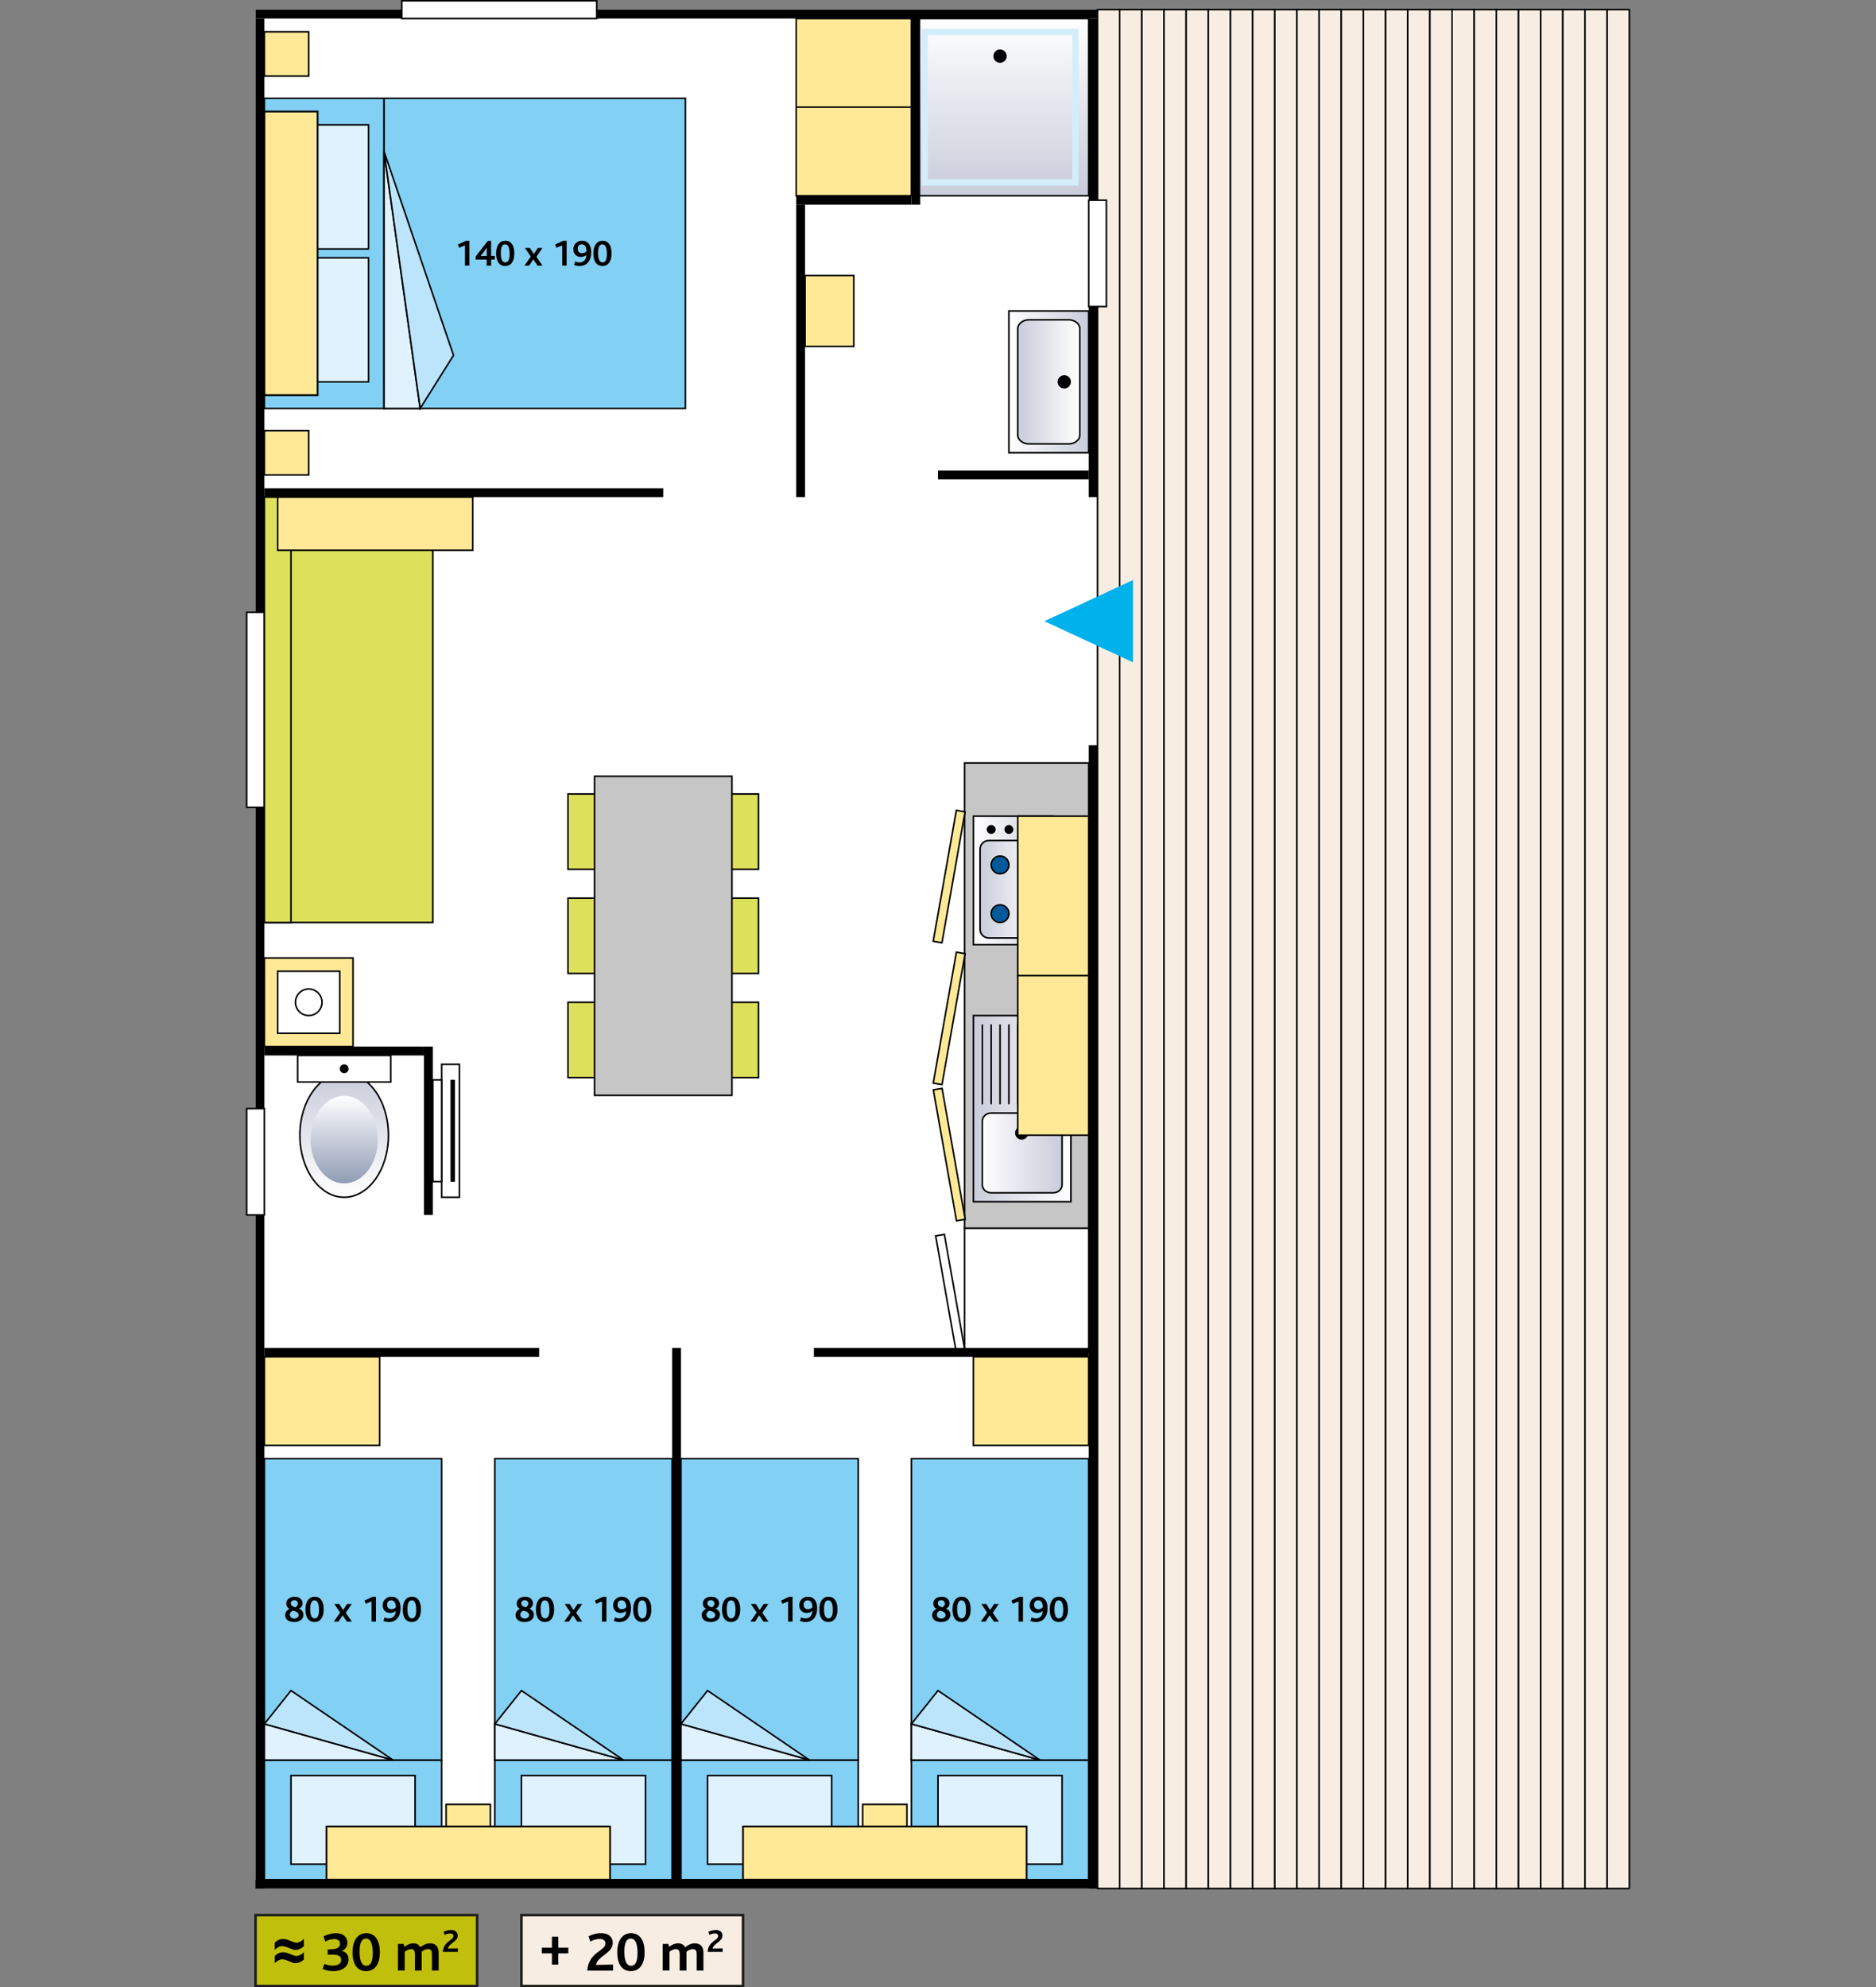 <?xml version="1.0" encoding="utf-8"?>
<!-- Generator: Adobe Illustrator 25.3.1, SVG Export Plug-In . SVG Version: 6.00 Build 0)  -->
<svg version="1.1" id="Calque_1" xmlns="http://www.w3.org/2000/svg" xmlns:xlink="http://www.w3.org/1999/xlink" x="0px" y="0px"
	 viewBox="0 0 600 635.62" style="enable-background:new 0 0 600 635.62;" xml:space="preserve">
<rect x="0" y="0" width="600" height="635.62" fill="#808080" stroke="none"/>
<style type="text/css">
	.st0{fill:#FFFFFF;}
	.st1{fill:#FFE997;stroke:#000000;stroke-width:0.5;}
	.st2{fill:url(#SVGID_1_);stroke:#000000;stroke-width:0.5;}
	.st3{fill:url(#SVGID_2_);}
	.st4{fill:#FFFFFF;stroke:#000000;stroke-width:0.5;}
	.st5{fill:#FFFFFF;stroke:#000000;stroke-width:0.5;stroke-miterlimit:10;}
	.st6{fill:url(#SVGID_3_);stroke:#000000;stroke-width:0.5;}
	.st7{fill:none;stroke:#D4EDFC;stroke-width:2;}
	.st8{fill:url(#SVGID_4_);stroke:#000000;stroke-width:0.5;}
	.st9{fill:url(#SVGID_5_);stroke:#000000;stroke-width:0.5;}
	.st10{fill:#83D0F5;stroke:#000000;stroke-width:0.5;}
	.st11{fill:#DFF2FD;stroke:#000000;stroke-width:0.5;}
	.st12{fill:#BCE4FA;stroke:#000000;stroke-width:0.5;}
	.st13{fill:#FFE997;stroke:#000000;stroke-width:0.577;}
	.st14{fill:none;stroke:#000000;stroke-width:0.5;}
	.st15{fill:#DDE05B;stroke:#000000;stroke-width:0.5;stroke-miterlimit:10;}
	.st16{fill:#C6C6C6;stroke:#000000;stroke-width:0.5;}
	.st17{fill:url(#SVGID_6_);stroke:#000000;stroke-width:0.5;}
	.st18{fill:url(#SVGID_7_);stroke:#000000;stroke-width:0.5;}
	.st19{fill:#462810;stroke:#000000;stroke-width:0.5;}
	.st20{fill:url(#SVGID_8_);stroke:#000000;stroke-width:0.5;}
	.st21{fill:url(#SVGID_9_);stroke:#000000;stroke-width:0.5;}
	.st22{fill:#005A9A;stroke:#000000;stroke-width:0.5;}
	.st23{fill:#F8EDE2;stroke:#000000;stroke-width:0.5;stroke-miterlimit:10;}
	.st24{fill:#00B1EB;}
	.st25{fill:#C0BF0B;stroke:#1E1E1C;stroke-width:0.817;}
	.st26{fill:#F8EDE2;stroke:#1E1E1C;stroke-width:0.817;stroke-miterlimit:10;}
	.st27{fill:#010202;}
</style>
<rect x="81.73" y="3.09" class="st0" width="269.29" height="600.94"/>
<rect x="81.73" y="601.2" width="269.29" height="2.83"/>
<rect x="81.73" y="5.92" width="2.83" height="598.11"/>
<rect x="81.73" y="3.09" width="269.29" height="2.83"/>
<rect x="348.19" y="5.92" width="2.84" height="598.11"/>
<rect x="214.96" y="431.12" width="2.84" height="170.08"/>
<rect x="84.56" y="433.95" class="st1" width="36.85" height="28.35"/>
<rect x="84.56" y="431.12" width="87.87" height="2.84"/>
<rect x="84.56" y="334.74" width="51.02" height="2.84"/>
<g id="WC">
	
		<linearGradient id="SVGID_1_" gradientUnits="userSpaceOnUse" x1="177.965" y1="588.453" x2="177.965" y2="548.767" gradientTransform="matrix(-1 0 0 1 288.04 -205.525)">
		<stop  offset="0" style="stop-color:#FFFFFF"/>
		<stop  offset="1" style="stop-color:#C9CCDA"/>
	</linearGradient>
	<path class="st2" d="M95.9,363.09c0,10.96,6.35,19.84,14.17,19.84c7.83,0,14.17-8.88,14.17-19.84c0-10.96-6.35-19.84-14.17-19.84
		C102.25,343.24,95.9,352.13,95.9,363.09z"/>
	
		<linearGradient id="SVGID_2_" gradientUnits="userSpaceOnUse" x1="177.965" y1="556.028" x2="177.965" y2="584.028" gradientTransform="matrix(-1 0 0 1 288.04 -205.525)">
		<stop  offset="0" style="stop-color:#FFFFFF"/>
		<stop  offset="1" style="stop-color:#909CB5"/>
	</linearGradient>
	<ellipse class="st3" cx="110.08" cy="364.5" rx="10.75" ry="14"/>
	<rect x="95.19" y="337.57" class="st4" width="29.77" height="8.5"/>
	<path d="M108.66,341.83c0,0.78,0.63,1.42,1.42,1.42c0.78,0,1.42-0.63,1.42-1.42c0-0.78-0.63-1.42-1.42-1.42
		C109.29,340.41,108.66,341.04,108.66,341.83z"/>
</g>
<rect x="78.89" y="354.58" class="st5" width="5.67" height="34.02"/>
<rect x="78.89" y="195.84" class="st5" width="5.67" height="62.36"/>
<rect x="128.5" y="0.25" class="st5" width="62.36" height="5.67"/>
<g>
	
		<linearGradient id="SVGID_3_" gradientUnits="userSpaceOnUse" x1="711.052" y1="-156.241" x2="767.745" y2="-156.241" gradientTransform="matrix(-6.123234e-17 1 -1 -6.123234e-17 163.598 -705.132)">
		<stop  offset="0" style="stop-color:#FFFFFF"/>
		<stop  offset="1" style="stop-color:#C9CCDA"/>
	</linearGradient>
	<rect x="291.49" y="5.92" class="st6" width="56.69" height="56.69"/>
	<rect x="295.75" y="10.17" class="st7" width="48.19" height="48.19"/>
	<path d="M319.84,20.09c-1.17,0-2.13-0.95-2.13-2.13c0-1.17,0.95-2.13,2.13-2.13c1.17,0,2.13,0.95,2.13,2.13
		C321.97,19.14,321.01,20.09,319.84,20.09z"/>
</g>
<rect x="254.64" y="62.61" width="36.85" height="2.84"/>
<rect x="291.49" y="5.92" width="2.83" height="59.53"/>
<rect x="135.59" y="334.74" width="2.83" height="53.86"/>
<g id="lavabo">
	
		<linearGradient id="SVGID_4_" gradientUnits="userSpaceOnUse" x1="-733.563" y1="491.105" x2="-759.076" y2="491.105" gradientTransform="matrix(-1 0 0 -1 -410.89 613.246)">
		<stop  offset="0" style="stop-color:#FFFFFF"/>
		<stop  offset="1" style="stop-color:#C9CCDA"/>
	</linearGradient>
	<rect x="322.67" y="99.46" class="st8" width="25.51" height="45.35"/>
	
		<linearGradient id="SVGID_5_" gradientUnits="userSpaceOnUse" x1="-756.24" y1="491.105" x2="-736.398" y2="491.105" gradientTransform="matrix(-1 0 0 -1 -410.89 613.246)">
		<stop  offset="0" style="stop-color:#FFFFFF"/>
		<stop  offset="1" style="stop-color:#C9CCDA"/>
	</linearGradient>
	<path class="st9" d="M325.51,105.13c0-1.57,1.62-2.84,3.61-2.84h12.63c1.99,0,3.61,1.27,3.61,2.84v34.02
		c0,1.56-1.62,2.83-3.61,2.83h-12.63c-1.99,0-3.61-1.27-3.61-2.83V105.13z"/>
	<path d="M338.26,122.14c0-1.18,0.95-2.13,2.13-2.13c1.17,0,2.12,0.95,2.12,2.13c0,1.17-0.95,2.12-2.12,2.12
		C339.22,124.27,338.26,123.32,338.26,122.14z"/>
</g>
<rect x="254.64" y="65.45" width="2.83" height="93.54"/>
<rect x="345.35" y="158.99" class="st0" width="5.67" height="79.37"/>
<rect x="84.56" y="31.43" class="st10" width="38.27" height="99.21"/>
<rect x="122.83" y="31.43" class="st10" width="96.38" height="99.21"/>
<polygon class="st11" points="122.83,130.64 134.38,130.64 122.83,48.44 "/>
<polygon class="st12" points="134.38,130.64 145.05,113.64 122.83,48.44 "/>
<g>
	<g>
		<path d="M148.71,84.97V78.5l-1.87,0.74l-0.41-1.04l2.61-1.2h1.08v7.96L148.71,84.97z"/>
		<path d="M157.08,83.01v1.98h-1.43v-1.98h-3.53v-0.95l3.93-5.06h1.02v4.83l1.19,0v1.18H157.08z M153.73,81.87
			c0.18,0,0.53-0.01,0.71-0.01l1.22-0.02l0.02-1.88c0-0.24,0.01-0.55,0.02-0.7L153.73,81.87z"/>
		<path d="M161.55,85.09c-1.77,0-2.88-1.39-2.88-4.02c0-2.63,1.18-4.08,2.95-4.08c1.79,0,2.88,1.45,2.88,4.08
			C164.5,83.69,163.34,85.09,161.55,85.09z M161.55,78.14c-1.09,0-1.37,1.31-1.37,2.83c0,1.89,0.46,2.96,1.43,2.96
			c1.1,0,1.38-1.26,1.38-2.77C162.99,79.26,162.54,78.14,161.55,78.14z"/>
		<path d="M171.93,84.97l-1.37-2.03l-1.32,2.03h-1.51l2.03-2.91l-1.87-2.76h1.59l1.25,1.96l1.27-1.96h1.5l-1.94,2.83l1.95,2.84
			L171.93,84.97z"/>
		<path d="M179.82,84.97V78.5l-1.87,0.74l-0.41-1.04l2.61-1.2l1.08,0v7.96H179.82z"/>
		<path d="M185.34,85.09c-0.55,0-1.14-0.11-1.74-0.35l0.37-1.13c0.47,0.22,0.91,0.32,1.38,0.32c1.31,0,2.11-0.82,2.23-2.36h-0.01
			c-0.5,0.36-1.03,0.61-1.86,0.61c-1.13,0-2.34-0.72-2.34-2.47c0-1.61,1.26-2.72,2.79-2.72c1.62,0,2.93,1.07,2.93,3.66
			C189.09,83.44,187.7,85.09,185.34,85.09z M186.08,78.13c-0.83,0-1.3,0.6-1.3,1.4c0,0.95,0.55,1.48,1.37,1.48
			c0.6,0,1.14-0.32,1.44-0.67C187.58,78.92,186.99,78.13,186.08,78.13z"/>
		<path d="M192.66,85.09c-1.77,0-2.88-1.39-2.88-4.02c0-2.63,1.18-4.08,2.95-4.08c1.79,0,2.88,1.45,2.88,4.08
			S194.44,85.09,192.66,85.09z M192.66,78.14c-1.09,0-1.37,1.31-1.37,2.83c0,1.89,0.46,2.96,1.43,2.96c1.1,0,1.38-1.26,1.38-2.77
			C194.1,79.26,193.64,78.14,192.66,78.14z"/>
	</g>
</g>
<rect x="89.52" y="39.93" class="st11" width="28.35" height="39.69"/>
<rect x="89.52" y="82.46" class="st11" width="28.35" height="39.68"/>
<rect x="84.56" y="10.17" class="st1" width="14.17" height="14.17"/>
<g>
	<rect x="84.56" y="137.73" class="st1" width="14.17" height="14.17"/>
</g>
<g>
	<rect x="84.56" y="35.68" class="st13" width="17.01" height="90.71"/>
</g>
<rect x="254.64" y="5.92" class="st1" width="36.85" height="56.69"/>
<line class="st14" x1="291.49" y1="34.27" x2="254.64" y2="34.27"/>
<rect x="84.56" y="158.99" class="st15" width="53.86" height="136.06"/>
<g>
	<rect x="158.26" y="562.93" class="st10" width="56.69" height="38.27"/>
	<rect x="166.77" y="567.89" class="st11" width="39.68" height="28.35"/>
	<rect x="158.26" y="466.55" class="st10" width="56.69" height="96.38"/>
	<polygon class="st11" points="158.26,562.93 158.26,551.38 199.37,562.93 	"/>
	<polygon class="st12" points="158.26,551.38 166.77,540.71 199.37,562.93 	"/>
	<g>
		<path d="M167.75,518.79c-1.82,0-2.85-0.88-2.85-2.24c0-1.02,0.68-1.62,1.37-1.93v-0.02c-0.6-0.38-1.01-0.86-1.01-1.75
			c0-1.2,1.01-2.15,2.71-2.15c1.74,0,2.5,1.13,2.5,2.09c0,1-0.67,1.51-1.12,1.76v0.02c0.86,0.32,1.4,0.94,1.4,1.89
			C170.75,517.78,169.68,518.79,167.75,518.79z M167.38,515.15c-0.38,0.13-0.97,0.61-0.97,1.26c0,0.85,0.68,1.26,1.45,1.26
			c0.73,0,1.35-0.41,1.35-1.1C169.21,515.68,168.2,515.33,167.38,515.15z M167.83,511.79c-0.66,0-1.12,0.43-1.12,0.97
			c0,0.88,0.77,1.14,1.49,1.33c0.34-0.24,0.76-0.6,0.76-1.19C168.96,512.31,168.54,511.79,167.83,511.79z"/>
		<path d="M174.28,518.79c-1.78,0-2.88-1.39-2.88-4.02c0-2.63,1.18-4.08,2.95-4.08c1.79,0,2.88,1.45,2.88,4.08
			C177.23,517.39,176.06,518.79,174.28,518.79z M174.28,511.84c-1.09,0-1.37,1.31-1.37,2.83c0,1.9,0.46,2.96,1.43,2.96
			c1.1,0,1.38-1.26,1.38-2.77C175.71,512.96,175.26,511.84,174.28,511.84z"/>
		<path d="M184.65,518.67l-1.37-2.03l-1.32,2.03h-1.51l2.03-2.91l-1.87-2.76h1.59l1.25,1.96l1.27-1.96h1.5l-1.94,2.83l1.96,2.84
			H184.65z"/>
		<path d="M192.54,518.67v-6.46l-1.87,0.74l-0.41-1.04l2.61-1.2h1.08v7.96H192.54z"/>
		<path d="M198.06,518.79c-0.55,0-1.14-0.11-1.74-0.35l0.37-1.13c0.47,0.22,0.91,0.32,1.38,0.32c1.31,0,2.11-0.82,2.23-2.36h-0.01
			c-0.5,0.36-1.03,0.61-1.86,0.61c-1.13,0-2.34-0.72-2.34-2.47c0-1.61,1.26-2.72,2.79-2.72c1.62,0,2.93,1.07,2.93,3.66
			C201.81,517.14,200.42,518.79,198.06,518.79z M198.8,511.83c-0.83,0-1.29,0.6-1.29,1.4c0,0.95,0.55,1.48,1.37,1.48
			c0.6,0,1.14-0.32,1.44-0.67C200.3,512.62,199.71,511.83,198.8,511.83z"/>
		<path d="M205.38,518.79c-1.78,0-2.88-1.39-2.88-4.02c0-2.63,1.18-4.08,2.95-4.08c1.79,0,2.88,1.45,2.88,4.08
			C208.33,517.39,207.17,518.79,205.38,518.79z M205.38,511.84c-1.09,0-1.37,1.31-1.37,2.83c0,1.9,0.46,2.96,1.43,2.96
			c1.1,0,1.38-1.26,1.38-2.77C206.82,512.96,206.36,511.84,205.38,511.84z"/>
	</g>
</g>
<g>
	<rect x="84.56" y="562.93" class="st10" width="56.69" height="38.27"/>
	<rect x="93.07" y="567.89" class="st11" width="39.69" height="28.35"/>
	<rect x="84.56" y="466.55" class="st10" width="56.69" height="96.38"/>
	<polygon class="st11" points="84.56,562.93 84.56,551.38 125.67,562.93 	"/>
	<polygon class="st12" points="84.56,551.38 93.07,540.71 125.67,562.93 	"/>
	<g>
		<path d="M94.05,518.79c-1.82,0-2.85-0.88-2.85-2.24c0-1.02,0.68-1.62,1.37-1.93v-0.02c-0.6-0.38-1.01-0.86-1.01-1.75
			c0-1.2,1.01-2.15,2.71-2.15c1.74,0,2.5,1.13,2.5,2.09c0,1-0.67,1.51-1.12,1.76v0.02c0.86,0.32,1.4,0.94,1.4,1.89
			C97.04,517.78,95.98,518.79,94.05,518.79z M93.67,515.15c-0.38,0.13-0.97,0.61-0.97,1.26c0,0.85,0.68,1.26,1.45,1.26
			c0.73,0,1.35-0.41,1.35-1.1C95.51,515.68,94.5,515.33,93.67,515.15z M94.13,511.79c-0.66,0-1.12,0.43-1.12,0.97
			c0,0.88,0.77,1.14,1.49,1.33c0.34-0.24,0.76-0.6,0.76-1.19C95.26,512.31,94.84,511.79,94.13,511.79z"/>
		<path d="M100.58,518.79c-1.78,0-2.88-1.39-2.88-4.02c0-2.63,1.18-4.08,2.95-4.08c1.79,0,2.88,1.45,2.88,4.08
			C103.53,517.39,102.36,518.79,100.58,518.79z M100.58,511.84c-1.09,0-1.37,1.31-1.37,2.83c0,1.9,0.46,2.96,1.43,2.96
			c1.1,0,1.38-1.26,1.38-2.77C102.01,512.96,101.56,511.84,100.58,511.84z"/>
		<path d="M110.95,518.67l-1.37-2.03l-1.32,2.03h-1.51l2.03-2.91l-1.87-2.76h1.59l1.25,1.96l1.27-1.96h1.5l-1.94,2.83l1.96,2.84
			H110.95z"/>
		<path d="M118.84,518.67l0-6.46l-1.87,0.74l-0.41-1.04l2.61-1.2h1.08v7.96H118.84z"/>
		<path d="M124.36,518.79c-0.55,0-1.14-0.11-1.74-0.35l0.37-1.13c0.47,0.22,0.91,0.32,1.38,0.32c1.31,0,2.11-0.82,2.23-2.36h-0.01
			c-0.5,0.36-1.03,0.61-1.86,0.61c-1.13,0-2.34-0.72-2.34-2.47c0-1.61,1.26-2.72,2.79-2.72c1.62,0,2.93,1.07,2.93,3.66
			C128.11,517.14,126.72,518.79,124.36,518.79z M125.1,511.83c-0.83,0-1.29,0.6-1.29,1.4c0,0.95,0.55,1.48,1.37,1.48
			c0.6,0,1.14-0.32,1.44-0.67C126.6,512.62,126.01,511.83,125.1,511.83z"/>
		<path d="M131.68,518.79c-1.78,0-2.88-1.39-2.88-4.02c0-2.63,1.18-4.08,2.95-4.08c1.79,0,2.88,1.45,2.88,4.08
			C134.63,517.39,133.46,518.79,131.68,518.79z M131.68,511.84c-1.09,0-1.37,1.31-1.37,2.83c0,1.9,0.46,2.96,1.43,2.96
			c1.1,0,1.38-1.26,1.38-2.77C133.12,512.96,132.66,511.84,131.68,511.84z"/>
	</g>
</g>
<rect x="142.67" y="577.1" class="st1" width="14.17" height="14.17"/>
<g>
	<rect x="104.41" y="584.19" class="st13" width="90.71" height="17.01"/>
</g>
<g>
	<rect x="291.49" y="562.93" class="st10" width="56.69" height="38.27"/>
	<rect x="300" y="567.89" class="st11" width="39.68" height="28.35"/>
	<rect x="291.49" y="466.55" class="st10" width="56.69" height="96.38"/>
	<polygon class="st11" points="291.49,562.93 291.49,551.38 332.59,562.93 	"/>
	<polygon class="st12" points="291.49,551.38 300,540.71 332.59,562.93 	"/>
	<g>
		<path d="M300.98,518.79c-1.82,0-2.85-0.88-2.85-2.24c0-1.02,0.68-1.62,1.37-1.93v-0.02c-0.6-0.38-1.01-0.86-1.01-1.75
			c0-1.2,1.01-2.15,2.71-2.15c1.74,0,2.5,1.13,2.5,2.09c0,1-0.67,1.51-1.12,1.76v0.02c0.86,0.32,1.4,0.94,1.4,1.89
			C303.97,517.78,302.91,518.79,300.98,518.79z M300.6,515.15c-0.38,0.13-0.97,0.61-0.97,1.26c0,0.85,0.68,1.26,1.45,1.26
			c0.73,0,1.35-0.41,1.35-1.1C302.44,515.68,301.43,515.33,300.6,515.15z M301.06,511.79c-0.66,0-1.12,0.43-1.12,0.97
			c0,0.88,0.77,1.14,1.49,1.33c0.34-0.24,0.76-0.6,0.76-1.19C302.19,512.31,301.77,511.79,301.06,511.79z"/>
		<path d="M307.5,518.79c-1.78,0-2.88-1.39-2.88-4.02c0-2.63,1.18-4.08,2.95-4.08c1.79,0,2.88,1.45,2.88,4.08
			C310.45,517.39,309.29,518.79,307.5,518.79z M307.5,511.84c-1.09,0-1.37,1.31-1.37,2.83c0,1.9,0.46,2.96,1.43,2.96
			c1.1,0,1.38-1.26,1.38-2.77C308.94,512.96,308.49,511.84,307.5,511.84z"/>
		<path d="M317.88,518.67l-1.37-2.03l-1.32,2.03h-1.51l2.03-2.91l-1.87-2.76h1.59l1.25,1.96l1.27-1.96h1.5l-1.94,2.83l1.96,2.84
			H317.88z"/>
		<path d="M325.77,518.67v-6.46l-1.87,0.74l-0.41-1.04l2.61-1.2h1.08v7.96H325.77z"/>
		<path d="M331.29,518.79c-0.55,0-1.14-0.11-1.74-0.35l0.37-1.13c0.47,0.22,0.91,0.32,1.38,0.32c1.31,0,2.11-0.82,2.23-2.36h-0.01
			c-0.5,0.36-1.03,0.61-1.86,0.61c-1.13,0-2.34-0.72-2.34-2.47c0-1.61,1.26-2.72,2.79-2.72c1.62,0,2.93,1.07,2.93,3.66
			C335.04,517.14,333.65,518.79,331.29,518.79z M332.03,511.83c-0.83,0-1.3,0.6-1.3,1.4c0,0.95,0.55,1.48,1.37,1.48
			c0.6,0,1.14-0.32,1.44-0.67C333.53,512.62,332.94,511.83,332.03,511.83z"/>
		<path d="M338.61,518.79c-1.78,0-2.88-1.39-2.88-4.02c0-2.63,1.18-4.08,2.95-4.08c1.79,0,2.88,1.45,2.88,4.08
			C341.56,517.39,340.39,518.79,338.61,518.79z M338.61,511.84c-1.09,0-1.37,1.31-1.37,2.83c0,1.9,0.46,2.96,1.43,2.96
			c1.1,0,1.38-1.26,1.38-2.77C340.05,512.96,339.59,511.84,338.61,511.84z"/>
	</g>
</g>
<g>
	<rect x="217.79" y="562.93" class="st10" width="56.69" height="38.27"/>
	<rect x="226.3" y="567.89" class="st11" width="39.69" height="28.35"/>
	<rect x="217.79" y="466.55" class="st10" width="56.69" height="96.38"/>
	<polygon class="st11" points="217.79,562.93 217.79,551.38 258.89,562.93 	"/>
	<polygon class="st12" points="217.79,551.38 226.3,540.71 258.89,562.93 	"/>
	<g>
		<path d="M227.28,518.79c-1.82,0-2.85-0.88-2.85-2.24c0-1.02,0.68-1.62,1.37-1.93v-0.02c-0.6-0.38-1.01-0.86-1.01-1.75
			c0-1.2,1.01-2.15,2.71-2.15c1.74,0,2.5,1.13,2.5,2.09c0,1-0.67,1.51-1.12,1.76v0.02c0.86,0.32,1.4,0.94,1.4,1.89
			C230.27,517.78,229.21,518.79,227.28,518.79z M226.9,515.15c-0.38,0.13-0.97,0.61-0.97,1.26c0,0.85,0.68,1.26,1.45,1.26
			c0.73,0,1.35-0.41,1.35-1.1C228.74,515.68,227.73,515.33,226.9,515.15z M227.36,511.79c-0.66,0-1.12,0.43-1.12,0.97
			c0,0.88,0.77,1.14,1.49,1.33c0.34-0.24,0.76-0.6,0.76-1.19C228.49,512.31,228.07,511.79,227.36,511.79z"/>
		<path d="M233.8,518.79c-1.78,0-2.88-1.39-2.88-4.02c0-2.63,1.18-4.08,2.95-4.08c1.79,0,2.88,1.45,2.88,4.08
			C236.75,517.39,235.59,518.79,233.8,518.79z M233.8,511.84c-1.09,0-1.37,1.31-1.37,2.83c0,1.9,0.46,2.96,1.43,2.96
			c1.1,0,1.38-1.26,1.38-2.77C235.24,512.96,234.79,511.84,233.8,511.84z"/>
		<path d="M244.18,518.67l-1.37-2.03l-1.32,2.03h-1.51l2.03-2.91l-1.87-2.76h1.59l1.25,1.96l1.27-1.96h1.5l-1.94,2.83l1.96,2.84
			H244.18z"/>
		<path d="M252.07,518.67l0-6.46l-1.87,0.74l-0.41-1.04l2.61-1.2h1.08v7.96H252.07z"/>
		<path d="M257.59,518.79c-0.55,0-1.14-0.11-1.74-0.35l0.37-1.13c0.47,0.22,0.91,0.32,1.38,0.32c1.31,0,2.11-0.82,2.23-2.36h-0.01
			c-0.5,0.36-1.03,0.61-1.86,0.61c-1.13,0-2.34-0.72-2.34-2.47c0-1.61,1.26-2.72,2.79-2.72c1.62,0,2.93,1.07,2.93,3.66
			C261.34,517.14,259.95,518.79,257.59,518.79z M258.33,511.83c-0.83,0-1.3,0.6-1.3,1.4c0,0.95,0.55,1.48,1.37,1.48
			c0.6,0,1.14-0.32,1.44-0.67C259.83,512.62,259.24,511.83,258.33,511.83z"/>
		<path d="M264.91,518.79c-1.78,0-2.88-1.39-2.88-4.02c0-2.63,1.18-4.08,2.95-4.08c1.79,0,2.88,1.45,2.88,4.08
			C267.86,517.39,266.69,518.79,264.91,518.79z M264.91,511.84c-1.09,0-1.37,1.31-1.37,2.83c0,1.9,0.46,2.96,1.43,2.96
			c1.1,0,1.38-1.26,1.38-2.77C266.34,512.96,265.89,511.84,264.91,511.84z"/>
	</g>
</g>
<rect x="275.9" y="577.1" class="st1" width="14.17" height="14.17"/>
<g>
	<rect x="237.63" y="584.19" class="st13" width="90.71" height="17.01"/>
</g>
<rect x="308.5" y="244.03" class="st16" width="39.69" height="148.82"/>
<g id="évier_1_">
	
		<linearGradient id="SVGID_6_" gradientUnits="userSpaceOnUse" x1="415.966" y1="-32.256" x2="415.966" y2="-1.075" gradientTransform="matrix(6.123234e-17 -1 -1 -6.123234e-17 310.259 770.548)">
		<stop  offset="0" style="stop-color:#FFFFFF"/>
		<stop  offset="1" style="stop-color:#C9CCDA"/>
	</linearGradient>
	<rect x="311.33" y="324.82" class="st17" width="31.18" height="59.53"/>
	
		<linearGradient id="SVGID_7_" gradientUnits="userSpaceOnUse" x1="401.791" y1="-3.909" x2="401.791" y2="-29.422" gradientTransform="matrix(6.123234e-17 -1 -1 -6.123234e-17 310.259 770.548)">
		<stop  offset="0" style="stop-color:#FFFFFF"/>
		<stop  offset="1" style="stop-color:#C9CCDA"/>
	</linearGradient>
	<path class="st18" d="M317,356c-1.57,0-2.83,1.14-2.83,2.55v20.41c0,1.41,1.27,2.55,2.83,2.55h19.84c1.57,0,2.84-1.14,2.84-2.55
		v-20.41c0-1.41-1.27-2.55-2.84-2.55H317z"/>
	<path d="M326.77,360.25c-1.17,0-2.12,0.95-2.12,2.13c0,1.17,0.95,2.12,2.12,2.12c1.17,0,2.13-0.95,2.13-2.12
		C328.9,361.21,327.95,360.25,326.77,360.25z"/>
	<line class="st14" x1="339.68" y1="353.17" x2="339.68" y2="327.65"/>
	<line class="st14" x1="336.84" y1="353.17" x2="336.84" y2="327.65"/>
	<line class="st14" x1="334.01" y1="353.17" x2="334.01" y2="327.65"/>
	<line class="st14" x1="331.18" y1="353.17" x2="331.18" y2="327.65"/>
	<line class="st14" x1="328.34" y1="353.17" x2="328.34" y2="327.65"/>
	<line class="st14" x1="325.51" y1="353.17" x2="325.51" y2="327.65"/>
	<line class="st14" x1="322.67" y1="353.17" x2="322.67" y2="327.65"/>
	<line class="st19" x1="319.84" y1="353.17" x2="319.84" y2="327.65"/>
	<line class="st14" x1="317" y1="353.17" x2="317" y2="327.65"/>
	<line class="st14" x1="314.17" y1="353.17" x2="314.17" y2="327.65"/>
</g>
<rect x="308.5" y="392.85" class="st4" width="39.69" height="39.68"/>
<rect x="302.36" y="394.8" transform="matrix(0.985 -0.174 0.174 0.985 -67.261 59.037)" class="st4" width="2.83" height="38.27"/>
<g id="cuisinère_1_">
	
		<linearGradient id="SVGID_8_" gradientUnits="userSpaceOnUse" x1="238.862" y1="104.725" x2="213.348" y2="104.725" gradientTransform="matrix(-1 0 0 1 550.197 176.865)">
		<stop  offset="0" style="stop-color:#FFFFFF"/>
		<stop  offset="1" style="stop-color:#C9CCDA"/>
	</linearGradient>
	<rect x="311.34" y="261.04" class="st20" width="25.51" height="41.1"/>
	
		<linearGradient id="SVGID_9_" gradientUnits="userSpaceOnUse" x1="218.309" y1="107.56" x2="236.735" y2="107.56" gradientTransform="matrix(-1 0 0 1 550.197 176.865)">
		<stop  offset="0" style="stop-color:#FFFFFF"/>
		<stop  offset="1" style="stop-color:#C9CCDA"/>
	</linearGradient>
	<path class="st21" d="M313.46,297.3c0,1.5,1.27,2.71,2.83,2.71h12.76c1.56,0,2.83-1.21,2.83-2.71v-25.76c0-1.5-1.27-2.71-2.83-2.71
		l-12.76,0c-1.56,0-2.83,1.21-2.83,2.71V297.3z"/>
	<path class="st22" d="M317.01,276.63c0,1.57,1.27,2.83,2.84,2.83s2.83-1.27,2.83-2.83s-1.27-2.83-2.83-2.83
		S317.01,275.06,317.01,276.63z"/>
	<path class="st22" d="M317.01,292.22c0,1.57,1.27,2.83,2.84,2.83s2.83-1.27,2.83-2.83s-1.27-2.83-2.83-2.83
		S317.01,290.65,317.01,292.22z"/>
	<path d="M315.59,265.29c0,0.78,0.63,1.42,1.42,1.42c0.78,0,1.42-0.63,1.42-1.42s-0.64-1.42-1.42-1.42
		C316.22,263.87,315.59,264.51,315.59,265.29z"/>
	<path d="M321.26,265.29c0,0.78,0.63,1.42,1.42,1.42s1.42-0.63,1.42-1.42s-0.63-1.42-1.42-1.42S321.26,264.51,321.26,265.29z"/>
</g>
<g>
	<rect x="141.26" y="340.41" class="st5" width="5.67" height="42.52"/>
	<rect x="138.42" y="345.41" class="st5" width="2.83" height="32.51"/>
	<rect x="144.09" y="345.37" width="1.42" height="32.6"/>
</g>
<rect x="311.33" y="433.95" class="st1" width="36.85" height="28.35"/>
<g>
	<path class="st23" d="M358.11,604.03h-7.09V3.08h7.09V604.03"/>
	<path class="st23" d="M365.19,604.03h-7.09V3.08h7.09V604.03"/>
	<path class="st23" d="M372.28,604.03h-7.09V3.08h7.09V604.03"/>
	<path class="st23" d="M379.37,604.03h-7.09V3.08h7.09V604.03"/>
	<path class="st23" d="M386.46,604.03h-7.09V3.08h7.09V604.03"/>
	<path class="st23" d="M393.54,604.03h-7.09V3.08h7.09V604.03"/>
	<path class="st23" d="M400.63,604.03h-7.09V3.08h7.09V604.03"/>
	<path class="st23" d="M407.72,604.03h-7.09V3.08h7.09V604.03"/>
	<path class="st23" d="M414.8,604.03h-7.09V3.08h7.09V604.03"/>
	<path class="st23" d="M421.89,604.03h-7.09V3.08h7.09V604.03"/>
	<path class="st23" d="M428.98,604.03h-7.09V3.08h7.09V604.03"/>
	<path class="st23" d="M436.06,604.03h-7.09V3.08h7.09V604.03"/>
	<path class="st23" d="M443.15,604.03h-7.09V3.08h7.09V604.03"/>
	<path class="st23" d="M450.24,604.03h-7.09V3.08h7.09V604.03"/>
	<path class="st23" d="M457.32,604.03h-7.09V3.08h7.09V604.03"/>
	<path class="st23" d="M464.41,604.03h-7.09V3.08h7.09V604.03"/>
	<path class="st23" d="M471.5,604.03h-7.09V3.08h7.09V604.03"/>
	<path class="st23" d="M478.58,604.03h-7.09V3.08h7.09V604.03"/>
	<path class="st23" d="M485.67,604.03h-7.09V3.08h7.09V604.03"/>
	<path class="st23" d="M492.76,604.03h-7.09V3.08h7.09V604.03"/>
	<path class="st23" d="M499.85,604.03h-7.09V3.08h7.09V604.03"/>
	<path class="st23" d="M506.93,604.03h-7.09V3.08h7.09V604.03"/>
	<path class="st23" d="M514.02,604.03h-7.09V3.08h7.09V604.03"/>
	<path class="st23" d="M521.11,604.03h-7.09V3.08h7.09V604.03"/>
</g>
<rect x="348.19" y="64.03" class="st5" width="5.67" height="34.02"/>
<g>
	<g>
		<g>
			<g>
				<polygon class="st24" points="362.36,185.52 334.01,198.68 362.36,211.83 				"/>
			</g>
		</g>
	</g>
</g>
<rect x="81.73" y="612.53" class="st25" width="70.87" height="22.68"/>
<rect x="166.77" y="612.53" class="st26" width="70.87" height="22.68"/>
<g>
	<path class="st27" d="M87.87,623.65v-2.27c0.74-0.81,1.61-1.21,2.6-1.21c0.37,0,0.71,0.04,1.02,0.11c0.31,0.07,0.8,0.24,1.46,0.51
		c0.66,0.27,1.1,0.43,1.31,0.49c0.21,0.06,0.39,0.09,0.54,0.09c0.33,0,0.71-0.1,1.14-0.3c0.43-0.2,0.85-0.53,1.26-0.97v2.37
		c-0.27,0.28-0.65,0.55-1.13,0.79c-0.48,0.25-0.98,0.38-1.5,0.38c-0.29,0-0.58-0.04-0.86-0.11c-0.28-0.07-0.72-0.24-1.32-0.5
		c-0.9-0.39-1.61-0.59-2.13-0.59C89.45,622.44,88.65,622.84,87.87,623.65z M87.87,627.91v-2.28c0.74-0.8,1.61-1.21,2.6-1.21
		c0.37,0,0.71,0.04,1.02,0.11c0.31,0.07,0.8,0.24,1.46,0.51c0.66,0.26,1.1,0.43,1.31,0.48c0.21,0.06,0.39,0.09,0.54,0.09
		c0.33,0,0.71-0.1,1.14-0.3c0.43-0.2,0.85-0.52,1.26-0.96v2.37c-0.27,0.28-0.65,0.55-1.13,0.79c-0.48,0.25-0.98,0.37-1.5,0.37
		c-0.29,0-0.58-0.04-0.86-0.11c-0.28-0.07-0.72-0.24-1.32-0.51c-0.9-0.39-1.61-0.59-2.13-0.59
		C89.45,626.69,88.65,627.1,87.87,627.91z"/>
</g>
<g>
	<path class="st27" d="M178.56,624.76v3.6h-2.03v-3.6h-3.24v-1.82h3.24v-3.53h2.03v3.53h3.21v1.82H178.56z"/>
</g>
<g>
	<path d="M106.51,630.45c-1.26,0-2.38-0.27-3.35-0.72l0.61-1.62c0.85,0.38,1.6,0.58,2.66,0.58c1.22,0,2.68-0.43,2.68-1.8
		c0-0.95-0.58-1.73-2.65-1.73h-1.66v-1.67l1.31-0.05c1.71-0.05,2.65-0.7,2.65-1.8c0-0.83-0.67-1.46-1.8-1.46
		c-1.15,0-2.16,0.43-2.95,0.79l-0.52-1.67c0.99-0.43,2.21-0.99,4.05-0.99c2.41,0,3.57,1.46,3.57,3.1c0,1.21-0.68,2.11-1.8,2.59V624
		c1.35,0.23,2.16,1.3,2.16,2.7C111.48,628.63,109.93,630.45,106.51,630.45z"/>
	<path d="M117.06,630.45c-2.66,0-4.32-2.09-4.32-6.03c0-3.94,1.76-6.12,4.43-6.12c2.68,0,4.32,2.18,4.32,6.12
		C121.49,628.36,119.74,630.45,117.06,630.45z M117.06,620.03c-1.64,0-2.05,1.96-2.05,4.25c0,2.84,0.68,4.45,2.14,4.45
		c1.66,0,2.07-1.89,2.07-4.16C119.22,621.7,118.53,620.03,117.06,620.03z"/>
	<path d="M138.14,630.27v-5.17c0-0.95-0.18-1.71-1.24-1.71c-0.77,0-1.49,0.41-2.05,0.86c0.02,0.07,0.02,0.2,0.02,0.31v5.71h-2.16
		v-5.13c0-0.95-0.18-1.75-1.22-1.75c-0.77,0-1.49,0.41-2.05,0.86v6.01h-2.16v-8.52h1.82l0.22,0.94c0.94-0.72,1.91-1.13,2.9-1.13
		c1.06,0,1.84,0.49,2.23,1.28c0.99-0.85,2.11-1.28,3.04-1.28c1.46,0,2.81,0.7,2.81,2.94v5.78H138.14z"/>
	<path d="M141.63,624.28c0.3-3.55,3.38-3.6,3.38-5.05c0-0.62-0.48-0.85-1.05-0.85c-0.72,0-1.28,0.24-1.76,0.48l-0.31-0.99
		c0.58-0.27,1.34-0.58,2.33-0.58c1.47,0,2.17,0.77,2.17,1.81c0,1.95-2.71,2.34-3.15,4.12l3.21-0.06v1.12H141.63z"/>
</g>
<g>
	<path d="M187.82,630.27c0.52-6.09,5.8-6.18,5.8-8.66c0-1.06-0.83-1.46-1.8-1.46c-1.24,0-2.2,0.41-3.03,0.83l-0.54-1.69
		c0.99-0.47,2.3-0.99,4-0.99c2.52,0,3.73,1.31,3.73,3.1c0,3.35-4.65,4.02-5.4,7.06l5.51-0.11v1.93H187.82z"/>
	<path d="M201.74,630.45c-2.66,0-4.32-2.09-4.32-6.03c0-3.94,1.76-6.12,4.43-6.12c2.68,0,4.32,2.18,4.32,6.12
		C206.17,628.36,204.42,630.45,201.74,630.45z M201.74,620.03c-1.64,0-2.05,1.96-2.05,4.25c0,2.84,0.68,4.45,2.14,4.45
		c1.66,0,2.07-1.89,2.07-4.16C203.9,621.7,203.22,620.03,201.74,620.03z"/>
	<path d="M222.82,630.27v-5.17c0-0.95-0.18-1.71-1.24-1.71c-0.77,0-1.49,0.41-2.05,0.86c0.02,0.07,0.02,0.2,0.02,0.31v5.71h-2.16
		v-5.13c0-0.95-0.18-1.75-1.22-1.75c-0.77,0-1.49,0.41-2.05,0.86v6.01h-2.16v-8.52h1.82l0.22,0.94c0.94-0.72,1.91-1.13,2.9-1.13
		c1.06,0,1.84,0.49,2.23,1.28c0.99-0.85,2.11-1.28,3.04-1.28c1.46,0,2.81,0.7,2.81,2.94v5.78H222.82z"/>
	<path d="M226.31,624.28c0.3-3.55,3.38-3.6,3.38-5.05c0-0.62-0.48-0.85-1.05-0.85c-0.72,0-1.28,0.24-1.76,0.48l-0.32-0.99
		c0.58-0.27,1.34-0.58,2.33-0.58c1.47,0,2.17,0.77,2.17,1.81c0,1.95-2.71,2.34-3.15,4.12l3.21-0.06v1.12H226.31z"/>
</g>
<rect x="260.31" y="431.12" width="87.87" height="2.84"/>
<rect x="20.78" y="222.77" transform="matrix(6.123234e-17 -1 1 6.123234e-17 -138.207 315.838)" class="st15" width="136.06" height="8.5"/>
<rect x="325.51" y="261.04" class="st1" width="22.68" height="51.02"/>
<rect x="325.51" y="312.06" class="st1" width="22.68" height="51.02"/>
<g>
	<rect x="232.67" y="320.57" class="st15" width="9.92" height="24.09"/>
	<rect x="232.67" y="287.26" class="st15" width="9.92" height="24.09"/>
	<rect x="232.67" y="253.95" class="st15" width="9.92" height="24.09"/>
</g>
<g>
	<rect x="181.65" y="320.57" class="st15" width="9.92" height="24.09"/>
	<rect x="181.65" y="287.26" class="st15" width="9.92" height="24.09"/>
	<rect x="181.65" y="253.95" class="st15" width="9.92" height="24.09"/>
</g>
<rect x="190.15" y="248.28" class="st16" width="43.94" height="102.05"/>
<rect x="302" y="348.06" transform="matrix(0.985 -0.174 0.174 0.985 -59.52 58.295)" class="st1" width="2.83" height="42.52"/>
<rect x="282.15" y="324.25" transform="matrix(0.174 -0.985 0.985 0.174 -69.994 567.915)" class="st1" width="42.52" height="2.83"/>
<rect x="282.15" y="278.89" transform="matrix(0.174 -0.985 0.985 0.174 -25.329 530.437)" class="st1" width="42.52" height="2.83"/>
<rect x="84.56" y="156.16" width="127.56" height="2.84"/>
<rect x="84.56" y="306.39" class="st1" width="28.35" height="28.35"/>
<g>
	<rect x="88.82" y="158.99" class="st1" width="62.36" height="17.01"/>
</g>
<rect x="300" y="150.49" width="48.19" height="2.84"/>
<rect x="253.93" y="91.67" transform="matrix(6.123234e-17 -1 1 6.123234e-17 165.809 364.735)" class="st1" width="22.68" height="15.59"/>
<g>
	<rect x="88.82" y="310.64" class="st4" width="19.84" height="19.84"/>
	<path class="st4" d="M98.74,324.82c-2.35,0-4.25-1.9-4.25-4.25c0-2.35,1.9-4.25,4.25-4.25c2.35,0,4.25,1.9,4.25,4.25
		C102.99,322.91,101.08,324.82,98.74,324.82z"/>
</g>
</svg>
